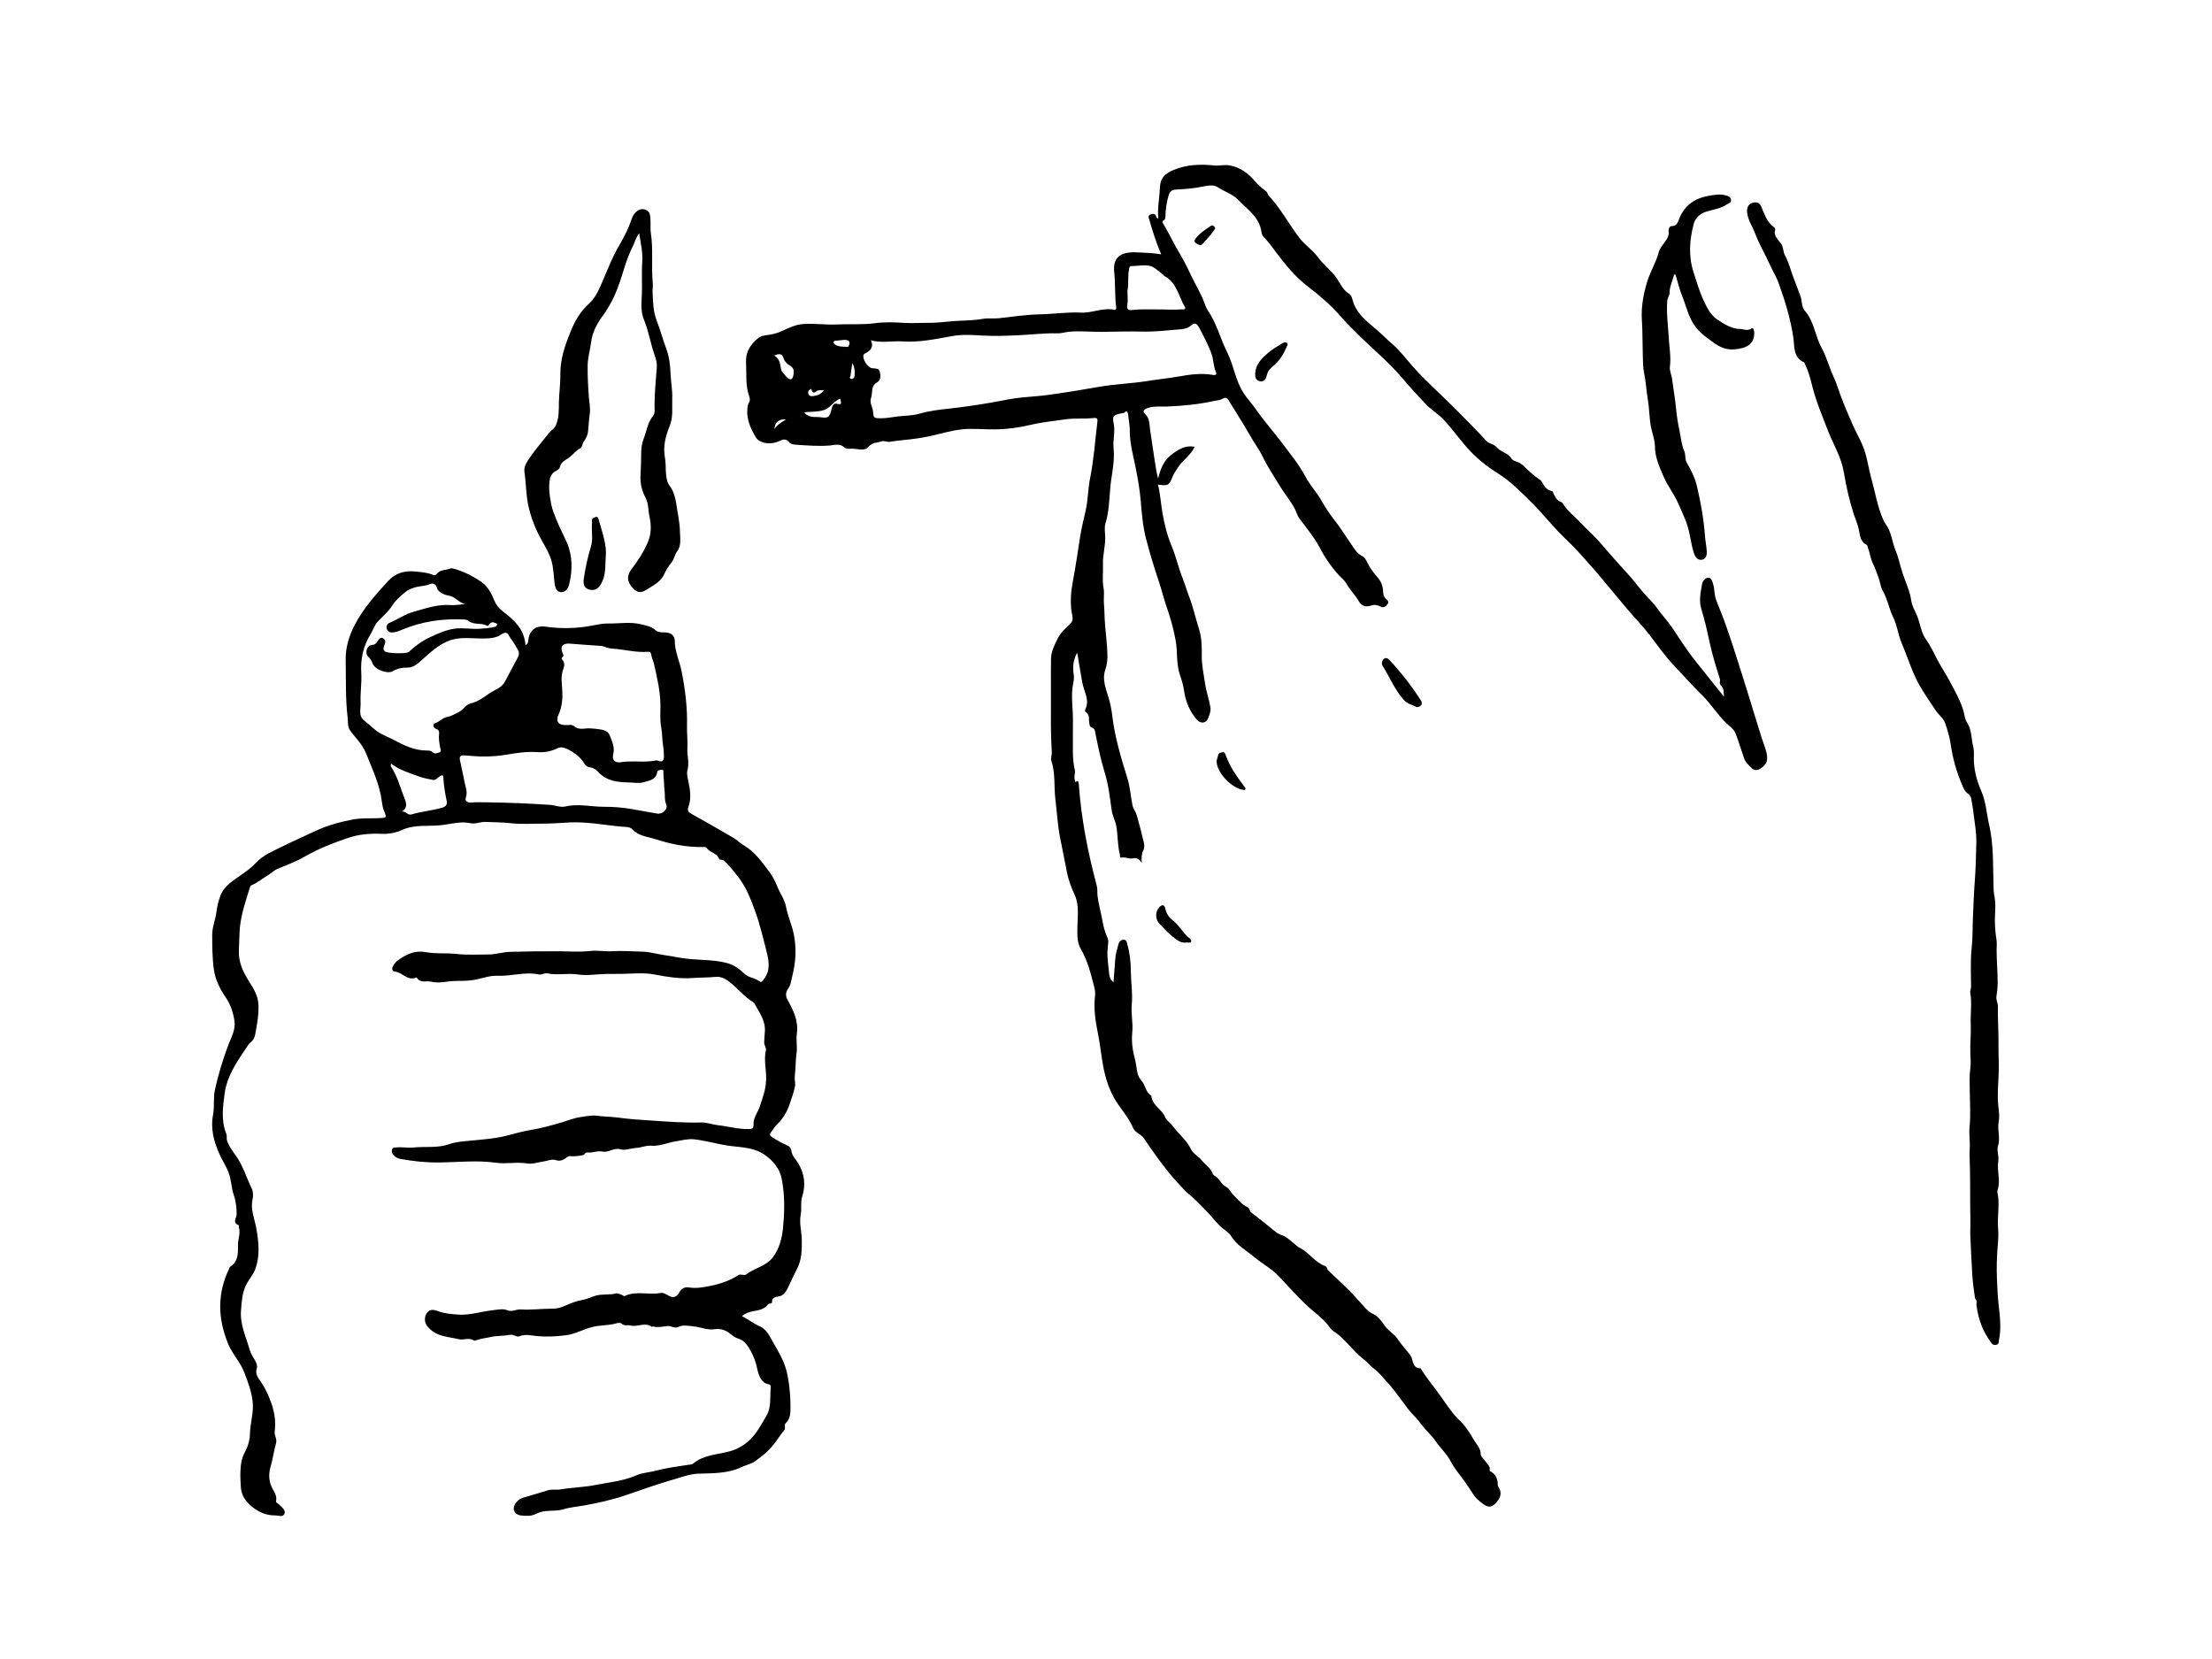 <?xml version="1.0" encoding="UTF-8"?>
<svg id="Layer_1" data-name="Layer 1" xmlns="http://www.w3.org/2000/svg" viewBox="0 0 400 300">
  <path d="m209.99,46.01c-.91-2.14-1.55-4.16-2.14-6.21-.13-.44-.34-.85.28-1.05.51-.16.9-.05.98.58,0,.05.16.09.35.19-.19-1.97.23-3.83.3-5.7.06-1.59.9-2.4,2.29-3.01,2.43-1.06,4.93-1.16,7.49-.89.97.1,1.91-.19,2.89,0,1.9.38,3.3,1.41,4.51,2.86.57.69,1.29,1.25,2,1.81.29.23.28.58.49.8,2.14,2.29,3.61,5.07,5.48,7.55.99,1.32,2.4,2.2,3.35,3.5,1.04,1.42,2.48,2.44,3.49,3.92.65.95,1.13,2.14,2.27,2.81.43.25.54,1.08.76,1.67.81,2.19,2.65,3.46,4.31,4.91.85.74,1.63,1.56,2.49,2.28,1.45,1.22,2.57,2.73,3.81,4.14,2.37,2.71,5.1,5.06,7.63,7.62,1.92,1.94,3.87,3.87,5.72,5.89.58.63,1.45.6,1.98,1.26.69.84,1.96.93,2.58,1.96.29.49,1.02.53,1.52.83.57.33.95.8,1.39,1.2.6.55,1.18,1.08,1.86,1.54.27.18.58.35.77.7.39.73.85,1.45,1.77,1.63.26.05.23.28.31.45.32.62.6,1.3,1.38,1.52.11.03.22.15.29.26.93,1.51,2.38,2.53,3.54,3.81.96,1.06,2.08,1.97,3.02,3.06,1.71,1.97,3.43,3.96,5.21,5.88.99,1.08,1.87,2.28,2.82,3.39.8.94,1.75,1.77,2.48,2.81.84,1.21,1.88,2.27,2.7,3.49,1.37,2.05,2.68,4.13,4.22,6.05,1.72,2.13,3.42,4.28,5.18,6.48-.11-.72.06-1.49-.54-2.01-.43-.38-.08-.81-.21-1.21-.51-1.58-1-3.17-1.41-4.78-.43-1.66-.76-3.34-1.16-5.01-.24-1-.54-2-.82-2.99-.41-1.48-.09-2.93.17-4.38.1-.54.52-1.08,1.03-1.13.62-.07.8.56.96,1.09.3.98.19,2.03.59,3,.8,1.98,1.56,3.97,2.25,5.99.97,2.86,1.86,5.75,2.78,8.62.6,1.88,1.17,3.78,1.75,5.67.49,1.59.98,3.18,1.48,4.77.24.78.58,1.52.77,2.32.35,1.44.18,2.15-.94,2.97-.62.45-1.26.43-1.7-.02-.5-.52-1.08-.96-1.37-1.77-.52-1.49-.97-3.01-1.54-4.49-.31-.82-1.11-1.31-1.72-1.91-1.6-1.56-2.77-3.49-4.37-5.06-1.69-1.66-3.27-3.43-4.9-5.15-1.67-1.75-3.04-3.7-4.49-5.61-1.22-1.6-2.65-3.05-3.96-4.59-1.78-2.11-3.53-4.25-5.31-6.37-1.04-1.24-2.15-2.42-3.21-3.64-1.27-1.46-2.7-2.74-4.04-4.12-1.65-1.71-3.13-3.59-4.82-5.26-1.93-1.91-3.86-3.88-6.15-5.32-2.15-1.35-4.04-2.88-5.71-4.8-1.41-1.61-2.64-3.36-4.11-4.92-1.03-1.1-2.34-1.83-3.36-2.94-1.35-1.46-2.71-2.89-3.99-4.42-1.35-1.63-2.89-3.12-4.45-4.57-2.35-2.19-4.71-4.34-6.84-6.77-1.72-1.96-3.69-3.69-5.8-5.29-2.3-1.73-4.15-3.99-5.89-6.3-.64-.85-1.24-1.74-1.99-2.5-.32-.33-.57-.66-.62-1.1-.34-2.71-2.52-4.09-4.2-5.85-1.03-1.08-2.49-1.47-3.7-2.29-.79-.54-1.97-.28-2.96-.08-1.48.3-2.98.41-4.48.49-.81.04-1.23.23-1.48,1.15-.34,1.24-.55,2.46-.55,3.73,0,.22-.08.56-.23.63-.52.25-.24.56-.09.82,1.08,1.79,1.95,3.71,3.04,5.49.92,1.5,1.6,3.14,2.39,4.67.73,1.42,1.57,2.88,2.09,4.44.23.69.7,1.25,1.05,1.87.92,1.64,1.52,3.41,2.22,5.13.24.58.53,1.15.8,1.72,1.09,2.31,1.43,4.94,2.83,7.11.66,1.02,1.51,1.93,2.22,2.94,1.5,2.16,3.27,4.14,4.85,6.24,1.44,1.92,2.99,3.81,4.11,5.92.87,1.64,2.15,2.97,3.05,4.59.59,1.07,1.32,2.17,2.12,3.18,1.1,1.39,2.04,2.91,3.05,4.37.54.77,1.04,1.76,2.02,2.25.73.36.95,1.23,1.33,1.86.44.74.98,1.42,1.51,2.03.67.77.95,1.61,1,2.52.03.55.09.96.5,1.33.3.27.63.59.27,1.03-.33.41-.71.69-1.28.38-.55-.3-1.12-.36-1.74-.15-.91.32-1.7.01-2.15-.8-.64-1.15-1.62-2.05-2.25-3.2-.3-.54-.83-.96-1.27-1.42-1.49-1.59-2.66-3.37-3.69-5.32-.95-1.79-2.31-3.36-3.51-5-.47-.65-.62-1.43-1.03-2.12-.8-1.34-1.78-2.54-2.58-3.87-1.03-1.71-2.16-3.36-3.03-5.18-.62-1.29-1.52-2.48-2.24-3.75-1.21-2.14-2.56-4.2-3.83-6.3-.31-.51-.57-.86-1.23-.44-.41.27-.96.26-1.44.37-2.82.63-5.67.91-8.56,1.02-1.18.04-2.43-.13-3.63.31-.61.22-.78.67-.47.93,1.02.83.86,1.96,1.03,3.02.28,1.8.54,3.61.81,5.42.16,1.1.34,2.21.63,3.36.39-1.61.98-3.2,2.24-4.19,1.19-.93,2.57-1.94,4.38-1.55-.75,1.54-2.17,2.39-3.02,3.72-.34.53-.72,1.01-.96,1.62-.65,1.65-.85,1.74-2.67,1.48.44,1.68.52,3.4.81,5.08.36,2.05.84,4.05,1.66,6,.8,1.92,1.24,3.99,2.02,5.92.44,1.08.74,2.21,1.16,3.29.73,1.88,1.16,3.9,1.78,5.84.53,1.65.51,3.34.5,4.95-.01,1.7.37,3.28.6,4.9.2,1.45.73,2.85.96,4.31.11.68-.17,1.32-.38,1.88-.38,1.05-1.4,1.14-2.13.28-1.27-1.5-1.98-3.25-2.26-5.21-.13-.92-.4-1.84-.71-2.72-.74-2.09-.42-4.31-.82-6.43-.39-2.11-.97-4.16-1.69-6.2-.49-1.39-.83-2.86-1.3-4.27-.87-2.59-1.67-5.19-2.35-7.83-.59-2.27-.77-4.61-.97-6.94-.17-1.92-.49-3.82-.87-5.72-.43-2.2-1.07-4.37-1.09-6.64,0-1.06-.17-2.13-.32-3.18-.04-.29-.13-.87-.69-.32-.12.12-.38.09-.58.13-1.41.33-1.6.47-1.32,1.9.29,1.5-.19,2.95-.03,4.42.26,2.39-.37,4.7-.59,7.05-.2,2.18-.22,4.4-.88,6.54-.21.69-.09,1.53-.05,2.26.09,1.75-.47,3.41-.4,5.15.06,1.42-.16,2.83.11,4.27.18.94-.03,1.94.07,2.9.09.91.08,1.82.13,2.72.13,2.24.47,4.47.5,6.7,0,.74-.09,1.62-.36,2.36-.67,1.86.1,3.53.59,5.22.31,1.05.52,2.11.64,3.18.46,3.87,1.57,7.58,2.73,11.28.5,1.59.6,3.26.92,4.89.14.68.6,1.19.78,1.82.47,1.62.88,3.25,1.27,4.89.12.5.15,1.01-.11,1.53-.3.6-.32,1.3-.25,2.18-.48-.66-.9-.97-1.64-.79-.61.14-1.27-.26-1.94-.14-.48.08-.33-.35-.38-.54-.43-1.65-.35-3.37-.63-5.06-.17-1.03-.7-1.91-.85-2.95-.33-2.26-.56-4.55-1.24-6.75-.73-2.35-1.22-4.76-1.71-7.18-.08-.38-.09-.89-.63-1.03-.42-.11-.42-.52-.47-.81-.13-.73.16-1.58-.73-2.05-.06-.03-.06-.28,0-.39.88-1.78-.3-3.37-.56-5.02-.23-1.48-.54-2.97-.75-4.46-.03-.19-.08-.38-.16-.8-.8,1.4-.8,2.72-.61,3.99.09.6-.02,1.13-.12,1.65-.34,1.73-.15,3.45-.06,5.18.07,1.41,0,2.82.02,4.23.03,2.05-.14,4.11.35,6.12.14.59-.19,1.14-.02,1.74.1.35-.04.62.47.3.15-.09.25.3.27.53.44,6.25,1.64,12.36,3.25,18.39.16.59.06,1.23.14,1.85.18,1.53.64,3,.89,4.52.17,1.03.49,2.1.93,3.11.2.46.09,1.08.03,1.61-.19,1.62.1,3.2.25,4.8.05.54.2,1.11.79,1.57.11-1.46.22-2.81.31-4.16.06-.94.33-1.84.58-2.73.12-.41.39-.8.93-.81.58,0,.59.52.68.86.45,1.57.62,3.19.63,4.83.02,2.01.36,4.01.17,6.03-.16,1.69.26,3.33.09,5.06-.15,1.41,0,2.98.4,4.44.26.97.35,1.98.56,2.96.12.55.44.99.81,1.45.64.79.66,2,1.68,2.56.09,1.76,1.9,2.42,2.5,3.91.23.57,1.01,1.09,1.47,1.71,1.02,1.4,2.45,2.47,3.22,4.12.37.8,1.35,1.23,1.93,1.97.64.81,1.61,1.35,1.97,2.4.05.15.19.3.33.37.89.45,1.15,1.53,2.04,1.98.67.33.9,1.06,1.41,1.55.81.78,1.48,1.71,2.55,2.18.41.18.29.69.66.96,1.54,1.16,3.02,2.39,4.53,3.59.48.38,1.09.47,1.63.79,1.02.61,1.75,1.57,2.77,2.1,1.62.86,2.62,2.54,4.37,3.17.45.17.35.59.62.84,1.31,1.2,2.59,2.43,3.86,3.68.73.72,1.38,1.51,2.08,2.25.63.66,1.17,1.47,2.09,1.88.97.44,1.61,1.34,2.19,2.18.65.95,1.71,1.45,2.33,2.4.68,1.04,1.56,1.93,2.29,2.93.56.77.27,2.35,1.82,2.35.06,0,.12.15.18.24,1.08,1.76,2.45,3.32,3.63,5.02,1.03,1.48,2.06,3.03,3.37,4.27,1.05.99,1.76,2.2,2.44,3.36.47.81,1.28,1.54,1.29,2.67,0,.44.58.85.86,1.3.31.49.91.84.75,1.57-.05.21.19.21.32.3.83.57,1.16,1.38,1.14,2.37,0,.12.07.25.14.36.57.93.47,1.74-.24,2.61-.85,1.03-1.43,1.27-2.52.48-.71-.51-1.39-1.08-1.89-1.88-.87-1.4-1.85-2.74-2.86-4.06-.44-.58-.85-1.22-1.17-1.83-.71-1.37-1.87-2.37-2.71-3.63-.62-.93-1.53-1.69-2.25-2.61-.51-.65-1.02-1.34-1.62-1.93-.84-.82-1.48-1.79-2.18-2.71-.82-1.07-1.6-2.2-2.51-3.17-.84-.9-1.58-1.92-2.57-2.66-.65-.49-1.14-1.14-1.8-1.64-2.04-1.53-3.4-3.79-5.59-5.19-.51-.33-.83-1.01-1.29-1.5-1.22-1.3-2.69-2.32-3.95-3.57-1.56-1.55-3.06-3.17-4.56-4.79-1.32-1.42-3.06-2.3-4.51-3.53-1.42-1.19-3.12-2.08-4.15-3.78-.46-.76-1.42-1.21-2.08-1.88-.94-.96-1.75-2.05-2.72-2.98-.85-.82-1.62-1.73-2.56-2.47-.89-.7-1.62-1.59-2.4-2.41-.59-.63-1.17-1.32-1.72-2.01-1.51-1.9-2.91-3.88-4.27-5.9-.53-.78-1.59-1-1.96-1.89-.86-2.05-2.47-3.63-3.51-5.55-1.14-2.09-1.73-4.35-2.09-6.74-.25-1.66-.47-3.34-.8-5-.44-2.16-.75-4.39-.48-6.64.06-.54-.03-1.06-.16-1.59-.61-2.37-1.17-4.73-2.45-6.9-.65-1.1-.61-2.55-.58-3.91.03-1.91.33-3.96-.45-5.69-.62-1.38-1.17-2.78-1.44-4.21-.4-2.17-.88-4.32-1.29-6.49-.41-2.21-.52-4.45-.8-6.66-.29-2.34.03-4.74-.74-7.03-.15-.43.12-.99.09-1.48-.14-2.41-.19-4.82-.16-7.23.03-3.24-.04-6.47.02-9.71.02-1.31.61-2.46,1.2-3.65.57-1.14,1.43-1.87,2.28-2.68.73-.69.31-1.57.22-2.26-.25-1.85-.09-3.62.25-5.43.5-2.65.88-5.32,1.3-7.98.25-1.59.62-3.14.99-4.7.46-1.93.42-3.98.82-5.93.68-3.37.9-6.79,1.32-10.18.05-.44.09-.82-.71-.73-1.68.19-3.42,0-5.09.24-2.08.31-4.18.5-6.24.99-2.04.49-4.18.79-6.27.82-1.54.02-3.11-.09-4.66-.08-1.82,0-3.61.39-5.38.85-1.39.36-2.8.66-4.22.87-1.64.25-3.32.32-4.96.61-.54.09-.97-.25-1.46-.08-.8.27-1.69.14-2.35.95-.61.74-1.57.54-2.44.41-.66-.1-1.56.12-1.94-.24-.88-.82-1.8-.44-2.66-.37-2.04.16-4.06,0-6.08-.14-.45-.03-1-.09-1.29-.46-.55-.71-1.1-.5-1.75-.21-1.17.52-2.37.61-3.54,0-.26-.14-.52-.35-.67-.59-1.04-1.71-1.84-3.5-1.55-5.58.03-.23.09-.47.21-.66.28-.43.26-.78.08-1.28-.7-1.98-.45-4.05-.56-6.1-.1-1.91.77-3.18,2.08-4.31.52-.45,1.12-.56,1.82-.65.87-.11,1.76-.33,2.64-.74,1.16-.55,2.45-1.15,3.74-1.24,2.05-.15,4.14.17,6.2.07,2.29-.11,4.58.08,6.88-.23,1.67-.23,3.41-.17,5.12-.06,1.51.1,3.04-.01,4.56,0,1.89.01,3.76-.31,5.65-.38,1.39-.05,2.82-.11,4.2-.35.94-.16,1.86,0,2.79-.1,2.49-.28,4.99-.66,7.49-.71,2.45-.05,4.89-.43,7.32-.31,2.07.11,3.98-.93,6.05-.52.46.09.41-.3.37-.62-.25-2.03-.11-4.08-.33-6.12-.37-3.36,1.91-3.79,4.55-3.62,1.28.08,2.57.09,4,.35Zm-52.5,15.55c.48,1.05.13,1.79-1.08,2.36-.11.05-.22.17-.26.28-.26.71.8,2.31,1.54,2.38.52.05,1.23,0,1.39.58.18.68.27,1.57-.48,1.99-1.19.67-.75,1.87-1.09,2.81-.32.89.31,1.66.37,2.49.07,1.14.19,1.18,1.34,1.19,1.09.01,2.12-.22,3.18-.34,1.29-.15,2.63-.13,3.86-.49,1.75-.51,3.51-.72,5.3-.91,2.59-.28,5.18-.67,7.75-1.11,1.87-.32,3.72-.76,5.62-.93,1.49-.14,2.99-.23,4.47-.43,3.13-.41,6.23-.94,9.34-1.48,2.92-.51,5.93-.59,8.87-1.07,1.8-.29,3.64-.47,5.42-.78,2.15-.38,4.24-.69,6.39-.29.48.09.59-.21.46-.51-.49-1.12-.42-2.39-.85-3.49-.62-1.57-1.4-3.09-2.2-4.59-.27-.51-.69-1.07-1.43-.38-.66.62-1.58.69-2.41.75-2.12.17-4.23.42-6.37.37-2.45-.06-4.9.02-7.35.05-2.03.03-4.06-.23-6.1,0-.67.08-1.31.29-1.99.27-2.28-.07-4.55.23-6.82.33-2.2.1-4.41.2-6.62.07-1.83-.11-3.73-.23-5.52.09-2.99.53-5.96,1.18-9.02.97-1.9-.13-3.82.33-5.71-.2Zm46.39-8.97c0,.87.11,1.76-.03,2.61-.13.82.33.93.84.86,1.42-.19,2.86-.09,4.28-.11,1.52-.02,3.05.11,4.58,0,.28-.02,1.05.13.67-.52-1.11-1.9-1.43-4.35-3.66-5.51-.11-.06-.17-.21-.28-.29-.76-.54-1.47-1.34-2.32-1.54-1.03-.25-2.19.02-3.29.02-.45,0-.44.28-.5.58-.28,1.29-.04,2.6-.28,3.9Zm-63.88,11.7c1.12.61,1.04,1.7,1.28,2.64.05.21,1.01,1.32,1.17,1.44.72.56.94-.09,1.02-.51.13-.63.16-1.31-.59-1.73-.57-.32-1.01-.75-1.23-1.48-.23-.76-.92-.7-1.65-.35Zm5.43,10.3c.91,1.09,2.02.72,2.94.86,1.48.24,1.66-.07,2.01-1.52.11-.46.38-1.06.87-.93,1.36.37.64-.49.72-.92-1.22.41-1.75,1.65-2.94,2.06-1.14.39-2.32.24-3.6.44Zm7.04-13.11c-.43.04-.86.1-1.29.13-.22.02-.44.06-.45.29,0,.13.14.31.27.4.68.45,1.47.37,2.23.43.2.02.25-.16.31-.33.25-.71-.07-.99-1.07-.93Zm-3.49,9.1c-.47.03-.99-.14-1.36.18-.41.36-.69.25-.82-.16-.16-.48-.3-.16-.45-.04-.26.19-.25.5-.15.73.15.34.53.39.86.34.74-.12,1.43-.35,1.93-1.04Zm-8.94,7c.62-.89,1.35-1.27,2.11-1.73q-1.97-.16-2.11,1.73Zm14.1-11.94c-.13.84-.27,1.54-.32,2.25-.01.17-.38.55.12.61.36.05.55-.18.59-.54.08-.76.02-1.5-.4-2.33Z"/>
  <path d="m95.01,116.72c.3-.25.48-.39.5-.76.14-1.9,1.28-2.91,3.15-2.64,2.43.35,4.85.34,7.27,0,1.35-.18,2.7-.59,4.04-.57,1.96.03,3.94-.34,5.9.13.97.23,1.92.38,2.72,1.11.45.41,1.2.35,1.84.38.95.05,1.59.65,1.59,1.49,0,1.95.86,3.66,1.23,5.5.66,3.31,1.07,6.63.98,10.02-.03,1.29.15,2.64.07,3.9-.09,1.33.4,2.64.02,3.96-.17.61-.01,1.21.12,1.84.32,1.58.64,3.21.06,4.79-.27.74.01,1.01.57,1.32,1.03.58,2.07,1.17,3.09,1.74,1.42.79,2.79,1.64,4.21,2.42.82.45,1.44,1.11,2.23,1.58,1.92,1.13,3.16,2.94,4.46,4.65.61.8,1.1,1.71,1.47,2.66.49,1.27,1.36,2.38,1.61,3.74.3,1.64,1.02,3.17,1.36,4.76.35,1.66.45,3.39.25,5.16-.16,1.39-.49,2.7-.81,4.03-.18.74-.9,1.22-.79,2.09.04.29.08.46.23.73,1.07,1.92,2.06,3.86,1.71,6.22-.16,1.11.11,2.28-.04,3.39-.2,1.42-.16,2.86-.33,4.27-.07.65.17,1.26.02,1.94-.24,1.06-.61,2.08-.95,3.09-.47,1.39-1.22,2.7-2.37,3.76-.37.33-.66.93-1.03,1.37-.3.35-.12.62.21.82.84.54,1.68,1.08,2.61,1.44.5.19.82.5.9,1.09.11.87.8,1.49,1.22,2.19,1.18,1.97,1.39,3.97.73,6.07-.34,1.1-.06,2.19-.27,3.26-.29,1.55.18,3.06.2,4.6.02,1.83,0,3.57-.92,5.31-.54,1.04-1.06,2.18-1.57,3.25-.25.53-.76,1.56-1.85,1.65-.33.03-1.09.17-1.04.97.03.42-.54.14-.77.47-.6.85-1.55,1-2.54,1.18-.68.13-1.48.32-2.13.91,1.16.57,2.11,1.36,3.26,1.86.86.37,1.48,1.24,1.91,2.04.79,1.47,1.7,2.87,2.35,4.41.61,1.46.87,2.98,1.05,4.52.16,1.42.23,2.87.2,4.3-.02.78-.22,1.61-.83,2.19-.41.39.04.88-.29,1.28-.67.84-1.24,1.74-1.9,2.58-.95,1.21-2.12,2.18-3.38,3.06-.75.53-1.62.66-2.4,1.04-2.5,1.2-5.21,1.12-7.89,1.21-1.55.05-3,.64-4.46,1.05-2.86.8-5.66,1.83-8.48,2.79-2.49.85-5.08,1.44-7.7,1.91-1.22.22-2.48.3-3.69.68-1.01.31-2.14.23-3.21.33-.66.06-1.3.26-1.89.55-.85.41-1.77.33-2.62.24-.52-.05-1.27-.4-1.3-1.18-.04-.86.85-1.8,1.67-2.02,1.52-.42,3.03-.91,4.55-1.36.73-.21,1.48-.02,2.24-.15,2.11-.36,4.29-.38,6.38-.81,2.46-.49,4.98-.7,7.33-1.73,1.13-.5,2.46-.54,3.68-.87,2.03-.55,4.11-.77,6.17-1.1.13-.02.29-.05.38-.13,1.91-1.62,4.35-1.63,6.6-2.23,1.96-.53,3.57-1.68,4.77-3.32.73-.99,1.32-2.09,1.94-3.15.94-1.63.57-3.47.77-5.21.06-.56-.77-.44-1.15-.75-.9-.72-1.12-1.69-1.33-2.64-.32-1.49-.9-2.83-1.75-4.07-.41-.59-.93-1.03-1.64-1.25-.61-.19-1.09-.58-1.6-.99-.71-.57-1.75-.87-2.57-.73-1.43.25-2.65-.39-3.97-.51-.88-.08-1.87-.3-2.65.09-.76.38-1.28-.2-1.97-.14-.86.07-1.79.32-2.68.07-.05-.01-.15.1-.17.08-1.24-.94-2.6.09-3.9-.25-.52-.13-1.11.15-1.61-.35-.16-.16-.61-.14-.88-.05-1.42.42-2.91.31-4.36.66-1.62.39-3.06,1.27-4.7,1.49-1.75.23-3.51.33-5.28.17-1.09-.1-2.16-.42-3.28.04-.49.2-1.02-.41-1.69-.27-1.1.22-2.26.13-3.35.37-.88.2-1.8.28-2.65.58-.2.07-.36.17-.56.05-.86-.56-1.83,0-2.67-.21-1.23-.3-2.5-.38-3.7-.86-.83-.34-1.44-.81-1.99-1.47-.54-.65-.63-1.68-.04-2.48.5-.67,1.25-.53,1.94-.27,1.14.43,2.32.52,3.52.62,2.2.19,4.27-.55,6.41-.78.9-.1,1.81-.34,2.74.03.75.3,1.49-.22,2.31-.17,1.91.12,3.85-.15,5.77-.14,1.02,0,1.92-.37,2.76-.75.96-.43,1.92-.7,2.93-.9.73-.14,1.39-.51,2.12-.71,1.23-.33,2.47-.08,3.67-.4.31-.08.71.16,1.06.28.18.06.31.28.54.17,2.09-.98,4.34-.1,6.49-.54.44-.09,1.02.28,1.48.53.88.48,1.38.14,1.86-.63.37-.61.88-1.03,1.74-.89,1.34.22,2.66-.03,3.98-.3,1.78-.37,3.46-.95,4.99-1.94.19-.12.36-.09.57-.06.26.04.62.1.79-.03,1.54-1.22,3.7-1.51,4.91-3.2,1.07-1.49,1.56-3.2,1.75-5.04.32-3.07.38-6.14-.23-9.15-.35-1.74-1.48-3.15-3.01-4.23-2.17-1.53-4.7-1.35-7.11-1.76-1.93-.33-3.81-.88-5.76-1.08-1.11-.11-2.18.2-3.26.37-1.51.23-2.91.93-4.52.79-.86-.07-1.73.36-2.63.4-.93.05-2.01.49-2.74.27-1.31-.4-2.29.63-3.33.4-.94-.21-1.71.22-2.56.16-.3-.02-.56-.03-.74.34-.12.24-2.04.4-2.39.33-.21-.04-.42-.02-.65.12-.66.41-1.17.93-2.22.56-.58-.2-1.62.21-2.45.33-.89.12-1.77.46-2.67.3-1.87-.32-3.73.14-5.63-.13-3.44-.49-6.92-.08-10.39-.05-2.36.02-4.69-.23-7.01-.67-.43-.08-.78-.32-1.08-.64-.27-.29-.42-.61-.3-1.01.13-.44.51-.37.83-.4,1.01-.11,2.04.13,3.01.02,2.17-.24,4.38.15,6.53-.62,1.23-.44,2.6-.49,3.92-.63,2.1-.21,4.23-.35,6.26-.85,1.42-.35,2.85-.79,4.29-1.03,2.04-.34,4.03-.87,5.99-1.46,1.06-.31,2.11-.77,3.19-.9.98-.12,1.95-.4,2.99-.26,1.26.17,2.55.16,3.83.33,1.86.26,3.74.39,5.61.51,3.16.21,6.32.47,9.49.38,1.03-.03,1.94.37,2.93.48,1.89.21,3.73.75,5.65.71.62-.01.88-.13.85-.86-.05-1.16.75-2.11,1.11-3.17.54-1.59,1.11-3.12,1.17-4.85.07-1.8-.46-3.59-.04-5.39.11-.48-.3-.83-.31-1.33,0-.67.07-1.34.12-1.99.15-1.99-.97-3.43-1.82-5-.06-.12-.13-.26-.23-.32-1.72-.99-2.89-2.63-4.47-3.79-.76-.56-1.5-.91-2.4-.82-1.43.14-2.86.11-4.29.21-2.27.15-4.51-.21-6.74-.64-1.85-.35-3.74-.17-5.62-.12-1.04.03-2.08,0-3.12.02-1.73.04-3.51.35-5.19.09-1.83-.28-3.63.2-5.42-.19-.58-.12-1.04.3-1.57.19-2.52-.54-4.99.36-7.52.24-1.47-.07-2.97.58-4.47.79-1.04.15-2.1.13-3.15.15-1.44.03-2.91.49-4.31.13-.85-.22-1.94.34-2.57-.68-.03-.04-.13-.09-.17-.07-1.57.68-2.51-.99-3.89-1.08-.29-.02-.58-.37-.35-.87.25-.55.63-.96,1.1-1.28,1.5-1.02,2.95-1.74,4.99-1.35,1.68.32,3.52.11,5.25.3,2.01.22,4.01.13,6.01.11,1.31-.01,2.61-.45,3.94-.48,2.98-.08,5.95-.12,8.93-.1,1.8.01,3.62.16,5.43-.05,1.36-.16,2.71.12,4.08.04,1.81-.11,3.63.04,5.45.08,1.38.03,2.69.46,4.04.64,1.35.18,2.67.49,4.03.64,2.42.27,4.88.15,7.25.79,1.25.33,2.25,1.11,3.17,1.97.78.73,1.92.68,2.72,1.37.26.22.56-.2.77-.48,1.16-1.53.89-3.21.47-4.86-.62-2.45-1.2-4.93-2.05-7.3-.82-2.27-1.69-4.54-3.25-6.48-.62-.77-1.21-1.54-1.9-2.25-.3-.31-.53-.66-1.02-.66-.12,0-.33-.04-.36-.11-.36-1.12-1.69-1.14-2.27-2.01-.15-.23-.43-.19-.66-.18-2.95.05-5.81-.51-8.59-1.42-1.45-.47-3.06-.53-4.24-1.83-.41-.45-1.44-.39-2.2-.46-3-.29-5.98-.88-9.01-.74-1.69.08-3.4.23-5.05.22-1.85-.01-3.74.14-5.57-.07-1.57-.19-3.14-.17-4.7-.24-.9-.04-1.8.43-2.7.23-1.75-.38-3.46.14-5.13.34-2.39.29-4.89-.17-7.17.86-1.19.54-2.45.78-3.71.72-2.1-.09-4.16.07-6.15.75-2.69.92-5.34,1.94-7.83,3.38-1.55.9-3.26,1.52-4.92,2.22-.63.27-1.08.76-1.65,1.1-1.01.6-1.9,1.38-3,1.83-.25.1-.3.35-.37.57-.82,2.67-1.75,5.29-1.83,8.17-.03,1.01-.09,2.09-.12,3.12-.06,1.94.66,3.64,1.71,5.33.83,1.34,1.78,2.71,1.84,4.51.06,1.84-.27,3.58-.6,5.34-.1.54-.39,1.08-.89,1.44-.11.08-.2.18-.28.29-1.83,2.77-3.88,5.48-4.34,8.87-.33,2.43-.69,4.93.3,7.34.15.38-.01.78.12,1.19.31.97.9,1.81,1.47,2.57,1.4,1.86,2,4.08,3,6.11.27.56.29,1.35.15,1.98-.41,1.86.38,3.54.69,5.28.42,2.4.66,4.8-.12,7.13-.36,1.09-1.2,2-1.73,3.04-.73,1.45-.8,3.03-.93,4.63-.2,2.56.91,4.79,1.58,7.13.19.69.63,1.31.98,1.95.23.43.44.96.31,1.35-.37,1.08.21,1.73.76,2.53.7,1.01,1.21,2.12,1.67,3.3.72,1.87,1.05,3.69.79,5.67-.09.66.46,1.29.25,2.05-.4,1.42-.58,2.9-1,4.33-.39,1.33-.33,2.75.43,4.04.37.63.74,1.29.57,2.09-.05.24.15.35.31.47.16.12.32.25.46.39.43.44,1.04.95.71,1.54-.32.58-1.07.21-1.66.22-1.56.03-2.95-.6-4.06-1.48-1.09-.86-2.05-2.02-2.13-3.62-.05-.9-.11-1.78-.08-2.69.03-1.32.21-2.55.82-3.67.58-1.06.88-2.17.91-3.34.05-1.88.67-3.7.5-5.61-.17-1.91-.84-3.64-1.51-5.4-.72-1.92-2.22-3.41-2.96-5.27-.86-2.14-1.42-4.4-1.41-6.75.02-2.35.56-4.58,1.57-6.69.07-.15.11-.36.23-.44,1.54-.99,1.42-2.56,1.42-4.06,0-1.03.5-2.03.14-3.07-.04-.12.05-.37.01-.38-1.27-.44-.39-1.32-.4-1.99,0-1.16-.12-2.33-.49-3.39-.49-1.39-.45-2.87-1.01-4.27-.42-1.06-1.04-1.99-1.51-3.01-1.1-2.37-1.75-4.75-1.24-7.4.27-1.43,0-2.93.32-4.39.59-2.77,1.43-5.46,2.41-8.11.53-1.43,1.38-2.75,1.12-4.42-.23-1.51-.68-2.9-1.53-4.15-1.07-1.58-1.92-3.19-2.19-5.16-.29-2.07-.29-4.11-.3-6.18,0-1.48.61-2.82.78-4.25.11-.93.34-1.83.65-2.72.64-1.84,2.17-2.76,3.63-3.78,1.02-.71,2.03-1.42,2.87-2.33,1.29-1.4,3.04-2.08,4.68-2.9,1.95-.97,3.95-1.85,5.92-2.78,2.2-1.04,4.51-1.69,6.9-2.14,1.58-.3,3.14-.17,4.71-.24,1.43-.07,1.45-.02.91-1.38-.2-.51-.29-1.01-.36-1.56-.38-3.11-1.72-5.9-2.86-8.77-.68-1.72-1.99-2.85-2.97-4.27-.39-.56-.28-1.46-.37-2.22-.41-3.46-.28-6.94-.35-10.41-.04-2.23.6-4.36,1.66-6.38,1.56-2.98,3.77-5.43,6-7.88,1.3-1.43,2.96-1.93,4.84-1.74,1.1.11,2.22.17,3.27.61.27.11.52.07.64-.1.61-.85,1.61-.72,2.43-1.01.15-.05.28-.11.47-.06,1.95.5,3.76,1.41,5.36,2.55,1.04.74,1.72,2.04,2.23,3.3.32.8.8,1.37,1.51,1.92,1.99,1.52,3.89,3.18,4.1,6.09Zm-10.86-7.5c-1.17-.17-1.82-1.35-3.02-1.52-.76-.11-1.88-.65-2.06-1.24-.36-1.19-.89-.99-1.68-.71-.4.14-.83.19-1.26.25-1.1.14-2.24.52-3.01,1.2-.76.67-1.6,1.35-2.17,2.27-.7,1.12-1.74,1.97-2.64,2.94-.6.64-.84,1.51-1.28,2.23-1.37,2.22-1.86,4.56-1.7,7.14.11,1.75-.21,3.52-.12,5.27.06,1.1-.47,2.41.68,3.28,1.03.77,1.87,1.76,3.05,2.37.78.41,1.6.75,2.37,1.15,1.85.98,3.7,1.87,5.87,1.87.33,0,.78,0,1.12.35.33.33.81.08,1.17-.02.43-.13.17-.62.12-.88-.16-.83-.29-1.64-.19-2.48.06-.46-.08-.72-.57-.9-.53-.19-.63-.86-.18-1,.83-.25,1.36-.99,2.2-1.14.73-.13,1.34-.51,1.99-.82.88-.42,1.44-1.44,2.22-1.62,1.4-.32,2.42-1.12,3.51-1.87.94-.64,2.14-.95,2.73-2.07.79-1.5,1.61-2.98,2.39-4.49.21-.4.2-.86-.04-1.26-.41-.7-.8-1.43-1.3-2.07-.42-.54-.5-1.58-1.82-.65-1,.71-2.6.67-4,.65-1.46-.03-2.95-.19-4.41.14-2.37.53-4.04,2.17-5.78,3.7-.78.68-1.5,1.44-2.66,1.43-.94,0-1.81.14-2.68.67-.84.51-3.15-.21-3.63-1.42-.19-.48-.36-.85-.77-1.21-.67-.58-.29-2.03.56-2.1.61-.05.87-.29,1.14-.74.2-.33.51-.74.95-.51.38.2.51.54.33,1.08-.12.35-.46.91.03,1.31.47.37,3.89.47,4.3.09,1.15-1.06,2.38-1.97,3.81-2.64,1.48-.69,2.94-1.37,4.59-1.58,1.46-.18,2.92.12,4.38.04.94-.06,1.88-.13,2.79-.36.21-.05.39-.17.4-.39.02-.29-.27-.24-.43-.33-.4-.21-.7-.08-.97.24-.11.14-.18.43-.45.27-1.04-.59-2.38-.05-3.35-.9-.14-.12-.37-.19-.57-.2-3.93-.24-7.74.3-11.4,1.83-.55.23-1.12.46-1.73.5-.51.03-.89-.23-1.03-.65-.14-.42,0-.88.48-1.09,1.48-.62,2.8-1.57,4.39-2.01,2.17-.6,4.28-1.38,6.61-1.2.89.07,1.79-.12,2.69-.2Zm22.15,22.49c.25.01.8,0,1.32.07,1.01.15,2.25.14,2.66,1.24.37,1.02.93,2.07.62,3.29-.29,1.15.34,1.74,1.52,1.5.37-.07.72-.08,1.09-.1,1.68-.08,3.37.16,5.03-.19.47-.1,1.1.43,1.37-.04.24-.41.11-1.05.11-1.59,0-.26-.03-.53-.08-.79-.22-1.22-.16-2.46-.39-3.69-.23-1.26-.11-2.58-.12-3.88-.02-2.53-.61-4.96-1.15-7.41-.13-.61-.46-1.19-.53-1.82-.04-.35-.25-.47-.55-.44-2.24.19-4.4-.46-6.6-.58-.77-.04-1.34-.45-2.04-.49-1.84-.11-3.68-.26-5.51-.4-1.34-.1-1.84.55-1.29,1.74.13.28.23.43-.02.66-.13.12-.3.26-.08.49.49.51.42,1.13.2,1.72-.48,1.24-.27,2.54-.19,3.78.1,1.59-.04,3.07-.69,4.5-.49,1.08-.1,1.75,1.11,1.83.57.04,1.33-.14,1.66.16.73.66,1.47.54,2.55.43Zm13.86,11.23c-.08-1.25-.13-2.21-.2-3.17-.02-.2.13-.53-.24-.56-.34-.03-.83.09-.87.37-.22,1.5-1.45,1.56-2.51,1.88-.85.25-1.71.04-2.57.03-2.04-.04-4.03-.22-5.54-1.85-.44-.47-.92-.81-1.6-.89-.38-.04-.71-.27-.95-.66-.7-1.19-1.79-1.97-3-2.59-.55-.28-1.23-.49-1.77-.23-1.19.59-2.42.83-3.72.74-1.92-.14-3.82.15-5.69.47-2.5.43-4.98.37-7.46.12-.76-.08-1,.18-.87.85.24,1.25.57,2.48.78,3.73.17,1.01.68,1.95.28,3.07-.22.62.35.95.99.88.87-.09,1.73-.06,2.6-.05,3.9.05,7.79.2,11.68.47.93.06,1.86.5,2.74.29,2.31-.56,4.61.05,6.9.05,1.7,0,3.5.12,5.25.44,1.47.27,2.96.52,4.43.79.93.17,2.02-.75,1.66-1.64-.39-.95-.18-1.9-.32-2.54Zm-47.49,3.84c.72-.17,1,.72,1.76.49,1.79-.54,3.68-.69,5.5-1.2.76-.22.96-.66.85-1.2-.29-1.41-.54-2.82-.61-4.27-.02-.4-.14-.52-.61-.25-.43.24-.73.83-1.36.67-.77-.19-1.58-.29-2.32-.57-1.75-.66-3.57-1.14-5.18-2.38-.02.32-.07.44-.03.5,1.22,1.82,1.73,3.95,2.53,5.94.32.79.48,1.63-.53,2.26Z"/>
  <path d="m357.35,235.8c.35-.5-.17-.77-.22-1.15-.22-1.43-.41-2.86-.49-4.31-.12-2.26-.25-4.51-.34-6.77-.04-1.07.04-2.14.01-3.21-.07-3.02-.02-6.04-.08-9.06-.02-1.24-.12-2.53-.04-3.71.08-1.27-.16-2.52-.03-3.79.21-2.12.06-4.27.04-6.41-.02-1.43-.09-2.84.1-4.27.12-.87.03-1.79,0-2.67-.06-1.76.14-3.51.07-5.26-.08-1.88.25-3.76-.08-5.63-.07-.4.14-.71.14-1.08,0-2.35-.15-4.72.11-7.04.21-1.86.14-3.71.23-5.57.11-2.16.16-4.32.33-6.47.18-2.29.21-4.58.28-6.87.07-1.98-.35-3.98-.57-5.97-.07-.66-.23-1.32-.32-1.98-.06-.43-.25-.82-.58-1.03-.63-.41-.85-1.05-1.12-1.67-.99-2.32-1.67-4.71-2.03-7.21-.19-1.34-.58-2.66-1.03-3.94-.29-.84-1.09-1.39-1.6-2.13-.85-1.22-1.65-2.47-2.46-3.72-1.72-2.68-2.58-5.74-3.81-8.63-.62-1.46-.78-3.14-1.48-4.55-.78-1.58-1.04-3.34-1.92-4.87-.44-.77-.49-1.72-.83-2.57-.31-.76-.52-1.54-.92-2.3-.44-.84-.55-1.88-.89-2.81-.09-.25-.11-.56-.34-.67-1.15-.6-1.12-1.74-1.36-2.78-.21-.94-.6-1.83-.9-2.74-.81-2.48-1.37-5.03-1.8-7.58-.46-2.72-1.88-4.98-2.85-7.46-1.07-2.75-2.22-5.47-2.92-8.35-.32-1.3-.69-2.58-1.28-3.79-.04-.09-.07-.23-.14-.26-2.02-.9-1.7-2.89-1.94-4.5-.51-3.41-1.52-6.66-2.67-9.87-.4-1.11-1.06-2.13-1.54-3.22-.87-1.95-1.98-3.78-2.73-5.79-.46-1.23-1.26-2.32-1.41-3.69-.12-1.08.34-1.77,1.39-1.85,1.05-.08,1.19.91,1.46,1.51.48,1.1.92,2.17,1.92,2.91.15.11.35.37.31.49-.42,1.26.68,1.87,1.16,2.72.35.64.25,1.35.63,2.02.62,1.11.93,2.39,1.38,3.6.45,1.2.9,2.41,1.36,3.61.35.9.18,2,.83,2.75,1.7,1.95,1.85,4.56,3.03,6.71.93,1.68,1.36,3.54,2.18,5.26.48,1.01.8,2.17,1.21,3.25.7,1.85,1.47,3.67,2.27,5.48.51,1.16,1.15,2.27,1.66,3.43.91,2.06,1.12,4.27,1.72,6.39.68,2.43,1.06,4.95,2.11,7.28.2.45.47.8.71,1.2.81,1.32.91,2.89,1.5,4.3.56,1.36.84,2.83,1.31,4.23.55,1.64,1.3,3.19,1.55,4.94.12.85.6,1.67.95,2.46.66,1.5.75,3.19,1.76,4.58.82,1.13,1.38,2.45,2.05,3.69.77,1.43,1.68,2.78,2.43,4.23,1.02,1.96,2.13,3.87,2.5,6.09.09.51.4.92.61,1.33.65,1.26.54,2.65.89,3.96.23.9.07,1.88.13,2.83.12,1.83.6,3.53,1.33,5.2.85,1.95.95,4.08,1.42,6.12.89,3.89.67,7.84.81,11.77.02.47.12.93.19,1.39.15.96.13,1.9.07,2.88-.09,1.55,0,3.14.25,4.68.11.66.03,1.31.03,1.92,0,1.93.19,3.85.19,5.78,0,.94-.09,1.79-.23,2.7-.08.53.28,1.07.27,1.7-.04,2.29.14,4.59.11,6.89-.02,1.68.09,3.35.04,5.04-.06,1.99-.29,4-.08,5.97.1.99.26,2,.08,2.92-.29,1.49.35,2.94-.14,4.47-.24.74.22,1.83.06,2.78-.28,1.7.48,3.43-.13,5.14-.11.3.05.76.1,1.14.25,1.93-.17,3.86,0,5.8.09,1.03.02,2.14-.07,3.17-.17,1.99-.22,3.96-.14,5.93.06,1.64.14,3.28.33,4.91.23,2.08.47,4.15.03,6.22-.06.29.06.72-.53.82-.56.09-.71-.18-.98-.54-1.43-1.95-2.22-4.13-2.53-6.5-.02-.12-.02-.25-.02-.34Z"/>
  <path d="m115.59,42.18c-.68.86-.82,1.73-1.2,2.46-1.19,2.31-1.73,4.86-2.64,7.28-.7,1.88-1.61,3.63-2.83,5.3-.97,1.32-1.79,2.82-2.03,4.66-.17,1.35-.59,2.77-.62,4.13-.04,1.94.08,3.91.22,5.86.07.99.31,1.98.15,3.04-.15.97-.19,2-.29,3-.07.71-.3,1.3-.76,1.89-.29.37-.24,1.03-.74,1.31-.75.41-1.25,1.13-1.93,1.63-.57.42-1.45.74-1.66,1.67-.15.7-1.08.72-1.44,1.35-.12.22-.29.38-.35.68-.34,1.64-.08,3.28.23,4.84.18.9.58,1.86.95,2.77.55,1.37,1.25,2.68,1.84,4.02,1.06,2.42,1.07,5.05.42,7.63-.18.72-.62,1.37-1.37,1.38-.82.01-1.13-.71-1.23-1.45-.19-1.4-.2-2.85-.58-4.19-.35-1.25-1.03-2.43-1.68-3.57-1.21-2.13-2.1-4.35-2.58-6.78-.37-1.89-.34-3.8-.63-5.69-.17-1.09.49-1.95,1.03-2.74,1.06-1.53,2.29-2.94,3.44-4.41.37-.47.92-.68,1.2-1.33.6-1.38.54-2.77.56-4.2.03-1.68.29-3.36.26-5.04-.04-2.71.84-5.2,1.81-7.62.76-1.9,1.74-3.7,3.41-5.18,1.27-1.13,1.96-2.98,2.68-4.65.78-1.79,1.47-3.62,2.45-5.33.97-1.69,1.92-3.4,2.54-5.3.41-1.26,1.58-2.19,2.67-1.6.39.21.53.41.62.79.26,1.13.02,2.27.19,3.4.45,2.99.05,6,.34,9,.06.62-.07,1.24-.03,1.88.09,1.66.1,3.24.74,4.89.64,1.64,1.09,3.39,1.72,5.06.53,1.41.72,2.91.78,4.43.06,1.54.37,3.09.31,4.62-.06,1.68.22,3.34-.49,5.05-.71,1.72-1.2,3.59-.83,5.63.26,1.4,0,2.9.45,4.32.08.26.17.47.35.7.86,1.12,1.13,2.44,1.33,3.83.21,1.47.55,2.92.58,4.41.03,1.23.28,2.65-.46,3.62-.51.67-.56,1.45-1.05,2.07-.5.63-.98,1.31-1.29,2.05-.62,1.45-1.96,2.06-3.13,2.82-1.25.82-1.91.62-2.87-.57-.83-1.04-.74-2.06.08-3.12,1.11-1.43,2.08-2.96,2.84-4.63.74-1.65.74-3.24.35-4.97-.22-.99-.13-2.08-.57-3.01-.34-.7-.65-1.35-.84-2.14-.35-1.44-.13-2.84-.09-4.24.05-1.5-.12-3.06.45-4.48.56-1.4.71-2.96,1.71-4.19.41-.5.28-1.23.28-1.85-.01-2.33.25-4.63.41-6.95.05-.76-.12-1.43-.37-2.13-.77-2.13-1.09-4.41-1.96-6.51-.53-1.28-.48-2.64-.4-3.94.13-2.17-.05-4.34.1-6.5.12-1.67-.26-3.28-.56-5.17Z"/>
  <path d="m302.73,49.64c-.24,1.1-.82,2.1-.81,3.3,0,.47-.39.94-.43,1.48-.17,2.21.14,4.4.27,6.6.1,1.77.44,3.53.21,5.32-.09.71.28,1.38.38,2.09.25,1.86.57,3.74.75,5.59.13,1.33.34,2.67.62,3.94.26,1.19.33,2.45.84,3.59.32.71.05,1.47.53,2.25.77,1.28,1.44,2.7,1.79,4.21.69,2.93,1.21,5.88,1.43,8.88.07.9.25,1.79.32,2.68.06.72-.07,1.53-.9,1.65-.79.11-1.21-.54-1.44-1.27-.5-1.56-.64-3.2-1.11-4.78-.43-1.42-1.1-2.71-1.67-4.06-.74-1.76-1.99-3.28-2.72-5.02-.7-1.67-1.52-3.39-1.52-5.29,0-1.19-.45-2.3-.69-3.43-.35-1.64-.3-3.32-.58-4.95-.28-1.65-.35-3.32-.69-4.96-.22-1.05-.21-2.16-.24-3.24-.07-2.08-.03-4.16-.16-6.24-.16-2.37.23-4.61.9-6.88.57-1.92,1.65-3.61,2.16-5.54.12-.45.4-.83.67-1.23.54-.77,1.27-1.46,1.09-2.58-.04-.24.16-.86.55-.86.96-.02,1.12-.67,1.39-1.37.96-2.45,2.87-3.69,5.4-4.13,1.03-.18,2.03-.35,3.06-.04.45.14.83.26.89.81.06.53-.38.53-.66.74-1.2.89-2.69.96-4.03,1.45-1.08.4-1.8,1.19-2.06,2.16-.76,2.89-.97,5.78-.02,8.73.55,1.72,1.05,3.45,1.81,5.09.61,1.32,1.32,2.7,2.52,3.48,1.21.79,2.52,1.65,4.08,1.68.66.01,1.31.43,2.02-.08.34-.24.52.25.54.67.08,2.13-1.35,2.92-3.63,3.1-2.25.17-3.69-1.19-5.3-2.41-1.35-1.02-2.22-2.24-2.86-3.79-.43-1.04-.72-2.13-1.14-3.17-.55-1.34-.88-2.77-1.31-4.15-.09,0-.17-.01-.26-.02Z"/>
  <path d="m109.53,100.76c-.11,1.63.06,3.29-.84,4.83-.52.89-1.18,1.31-2.21,1-.79-.24-1.06-.92-.92-1.9.3-2.01.72-3.98,1.32-5.93.35-1.14.11-2.46.14-3.7,0-.27.07-.54.03-.8-.09-.53.38-.66.65-.76.46-.17.53.35.61.63.59,2.17,1.44,4.31,1.23,6.64Z"/>
  <path d="m256.2,127.87c-.75-.41-1.65-.56-2.26-1.22-1.7-1.82-2.59-4.15-3.91-6.22-.26-.4-.14-.96.22-1.28.38-.34.77-.04,1.05.26,2.08,2.22,3.94,4.6,5.58,7.16.2.31.35.57.12.91-.19.28-.45.4-.81.38Z"/>
  <path d="m226.98,67.51c.09-1.65,1.19-2.72,2.32-3.7.78-.67,1.7-1.17,2.57-1.73.27-.17.6-.26.86-.06.28.22,0,.54-.07.72-.56,1.3-1.27,2.5-2.39,3.42-.53.43-1.02.93-1.18,1.66-.14.66-.44,1.25-1.25,1.12-.77-.13-.9-.74-.86-1.43Z"/>
  <path d="m214.39,170.45c-.96.09-1.69-.57-2.4-1.13-.82-.65-1.52-1.47-2.27-2.22-.85-.86-.87-2.25-.04-3.09.48-.49.9-.4,1.04.28.2.92.61,1.56,1.4,2.18,1.18.91,1.86,2.37,3.1,3.29.13.1.25.43.18.52-.23.34-.62.07-1.01.18Z"/>
  <path d="m219.98,137.64c.09-.34.21-.72.31-1.11.1-.43.48-.43.78-.5.32-.07.47.21.56.47.76,2.14,2.03,3.96,3.39,5.74.12.16.29.31.16.53-.08.14-.22.08-.35.06-2.01-.25-4.65-2.95-4.81-4.94,0-.07-.02-.13-.03-.26Z"/>
  <path d="m219.76,41.31c-.3.41-.57.83-.89,1.21-.45.54-.92,1.05-1.39,1.56-.41.45-.77.15-1.15-.06-.47-.26-.35-.58-.12-.89.75-.99,1.8-1.64,2.8-2.32.26-.18.62.12.76.5Z"/>
</svg>